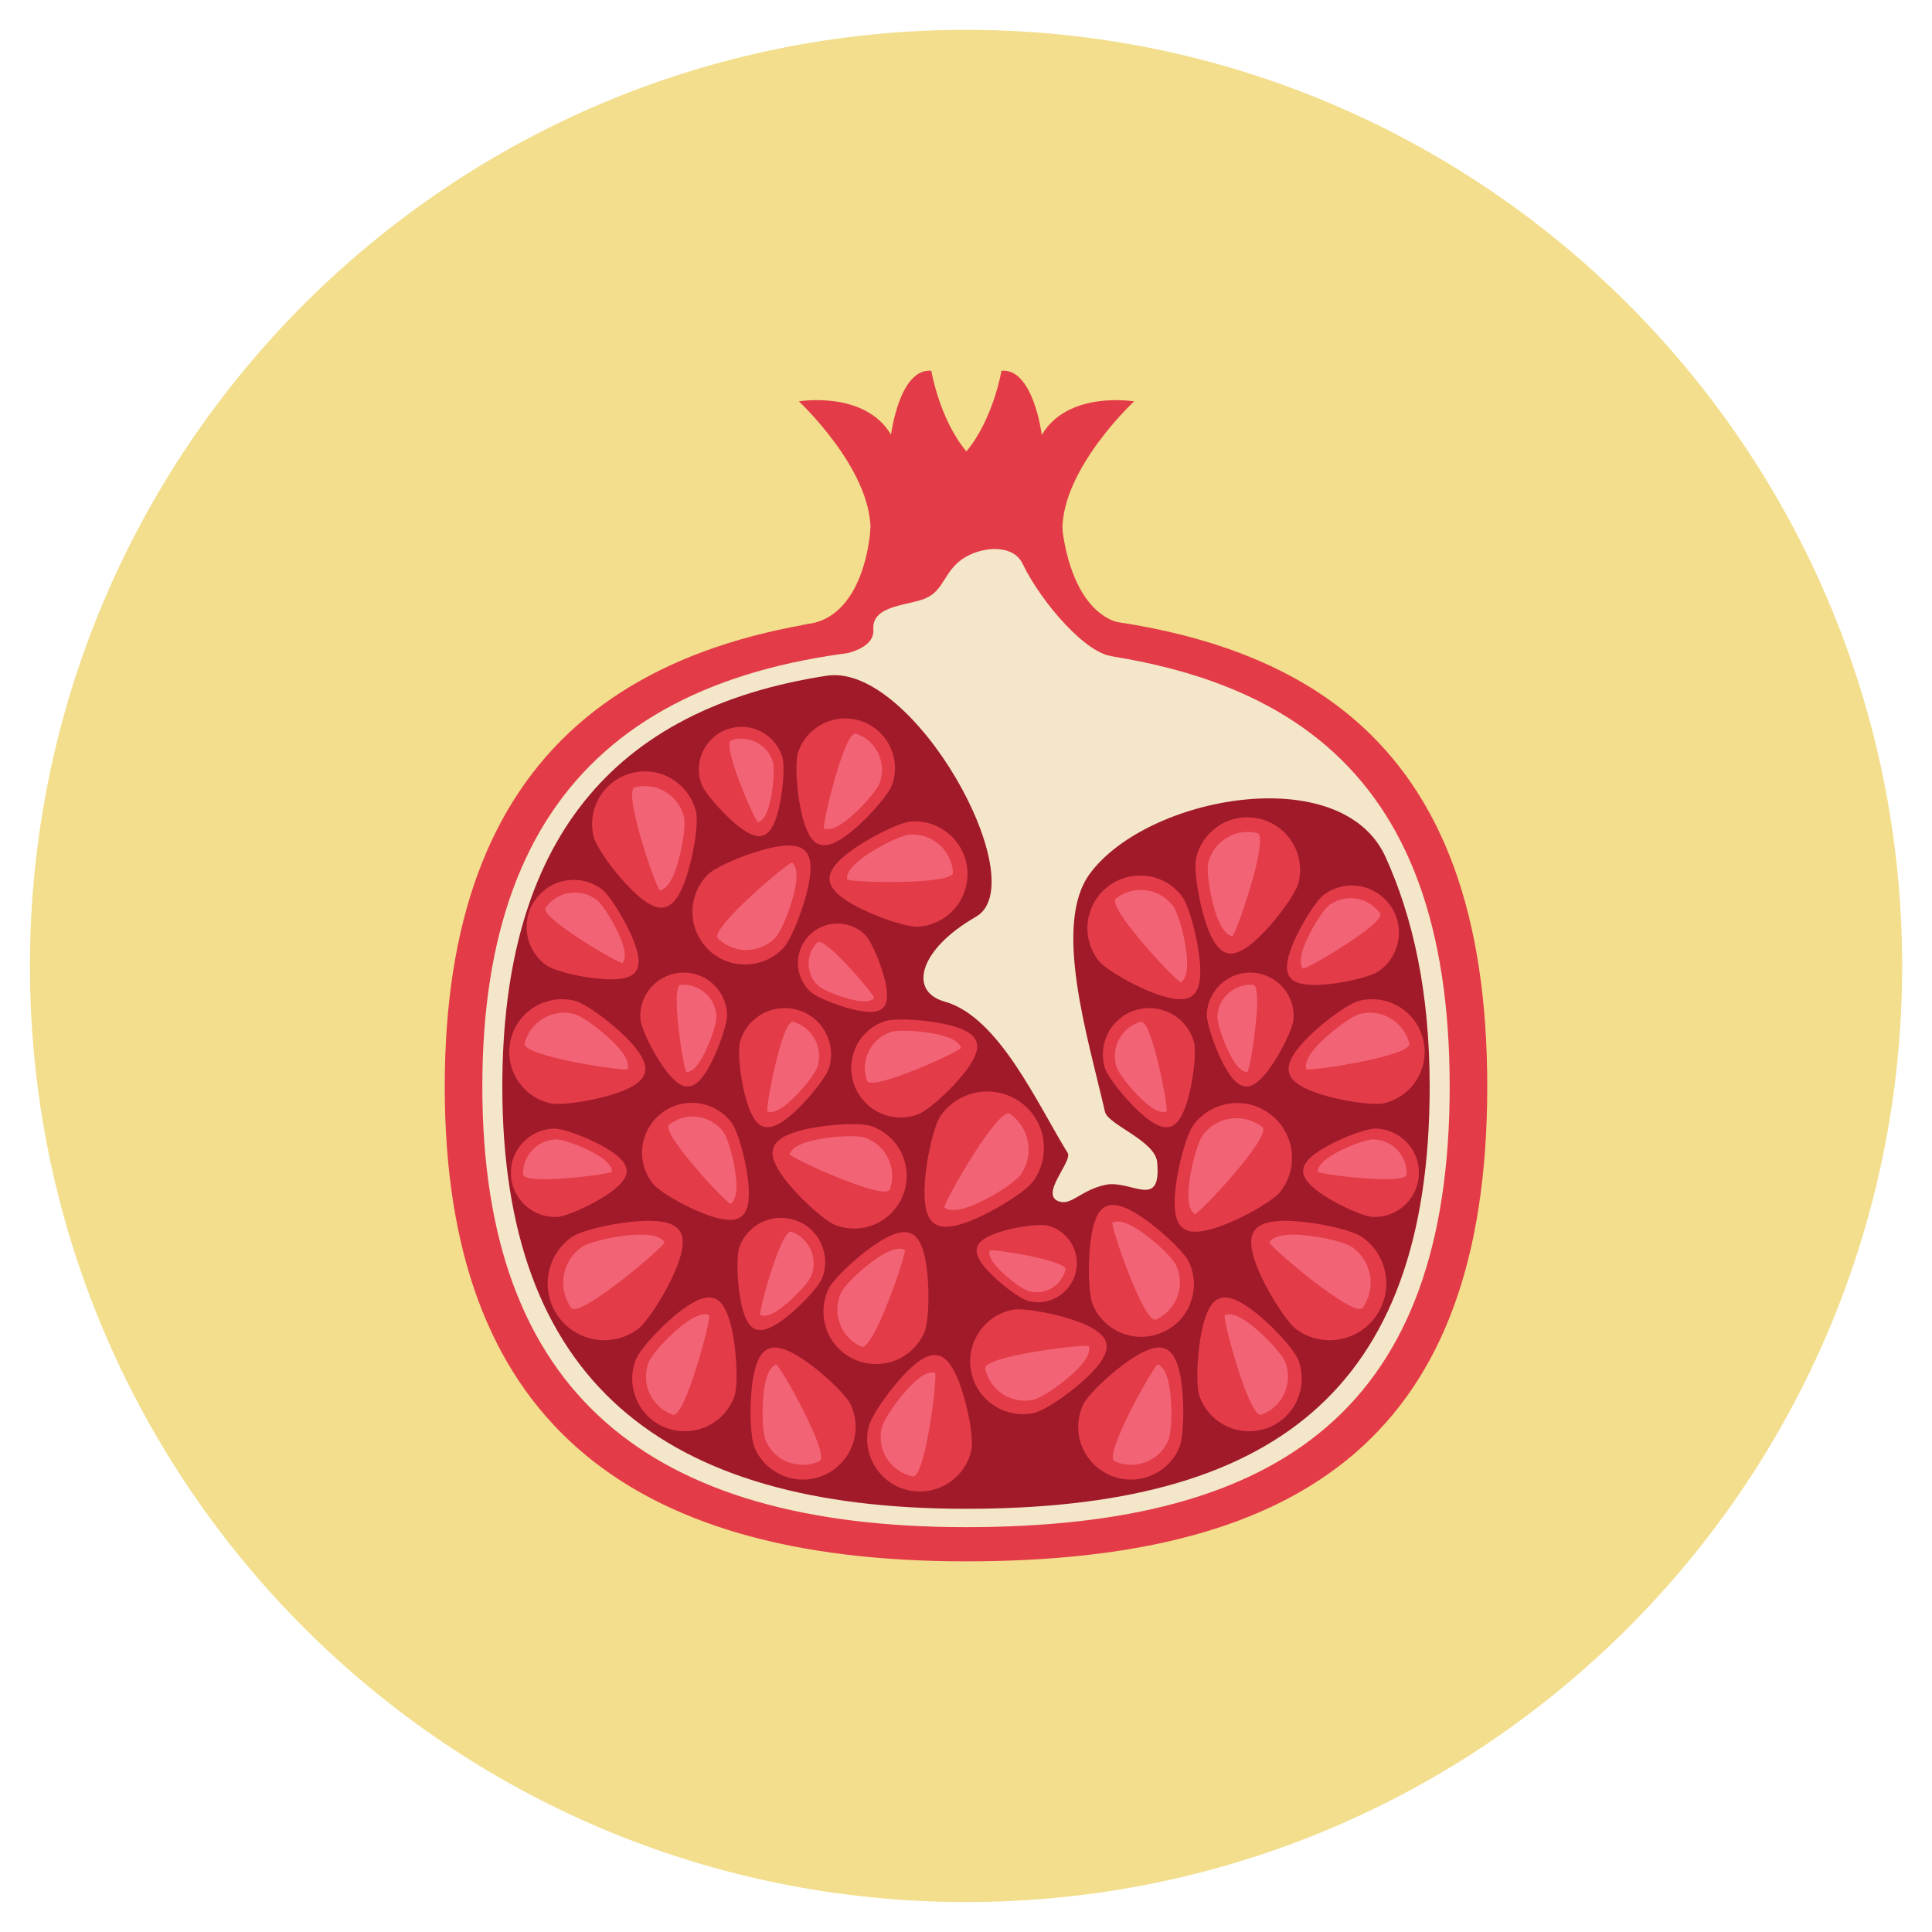 <?xml version="1.0" encoding="utf-8"?>
<!-- Generated by IcoMoon.io -->
<!DOCTYPE svg PUBLIC "-//W3C//DTD SVG 1.1//EN" "http://www.w3.org/Graphics/SVG/1.1/DTD/svg11.dtd">
<svg version="1.1" xmlns="http://www.w3.org/2000/svg" xmlns:xlink="http://www.w3.org/1999/xlink" width="20" height="20" viewBox="0 0 20 20">
<path fill="rgb(242, 222, 140)" d="M19.691 10c0-5.352-4.339-9.691-9.69-9.691s-9.691 4.338-9.691 9.691c0 5.352 4.339 9.69 9.691 9.69s9.69-4.339 9.69-9.69z"></path>
<path fill="rgb(227, 59, 72)" d="M15.396 11.248c0-3.572-1.861-4.915-5.396-4.915s-5.396 1.492-5.396 4.915c0 3.423 1.861 4.915 5.396 4.915s5.396-1.342 5.396-4.915z"></path>
<path fill="rgb(244, 231, 201)" d="M15.007 11.248c0-3.315-1.727-4.561-5.007-4.561s-5.007 1.384-5.007 4.561c0 3.177 1.727 4.561 5.007 4.561s5.007-1.246 5.007-4.561z"></path>
<path fill="rgb(160, 26, 42)" d="M14.8 11.247c0-0.97-0.171-1.747-0.458-2.378-0.457-1.002-2.471-0.628-3.061 0.177-0.385 0.525-0.021 1.686 0.158 2.464 0.031 0.133 0.52 0.299 0.54 0.521 0.046 0.501-0.271 0.179-0.534 0.234-0.247 0.052-0.346 0.206-0.469 0.176-0.234-0.059 0.132-0.417 0.076-0.507-0.313-0.505-0.711-1.408-1.272-1.565-0.384-0.108-0.26-0.545 0.322-0.878 0.615-0.351-0.644-2.634-1.543-2.496-2.215 0.339-3.359 1.712-3.359 4.252 0 3.045 1.655 4.372 4.8 4.372s4.8-1.194 4.8-4.372z"></path>
<path fill="rgb(227, 59, 72)" d="M11.738 6.467h-3.469c0.699 0 0.742-1 0.742-1h1.986c0 0 0.081 1 0.742 1z"></path>
<path fill="rgb(244, 231, 201)" d="M11.54 6.795l-3.002 0.005c0 0 0.523-0.023 0.503-0.286-0.019-0.255 0.381-0.245 0.549-0.324 0.183-0.086 0.183-0.268 0.367-0.399s0.525-0.171 0.629 0.045c0.191 0.398 0.673 0.959 0.954 0.959z"></path>
<path fill="rgb(227, 59, 72)" d="M10.784 4.5c0 0-0.086-0.691-0.417-0.662 0 0-0.083 0.5-0.363 0.835-0.28-0.335-0.363-0.835-0.363-0.835-0.331-0.029-0.417 0.662-0.417 0.662-0.273-0.46-0.954-0.345-0.954-0.345s0.742 0.691 0.742 1.327c0 0.429 0.841 0.111 0.993 0.051 0.151 0.061 0.993 0.378 0.993-0.051 0-0.637 0.742-1.327 0.742-1.327s-0.681-0.115-0.954 0.345z"></path>
<path fill="rgb(227, 59, 72)" d="M14.342 13.185c-0.027-0.154-0.113-0.289-0.241-0.379-0.114-0.080-0.529-0.168-0.794-0.168-0.17 0-0.273 0.032-0.321 0.102-0.025 0.036-0.102 0.146 0.115 0.565 0.095 0.182 0.237 0.399 0.326 0.462 0.099 0.070 0.216 0.107 0.337 0.107 0.191 0 0.371-0.093 0.48-0.25 0.090-0.128 0.125-0.284 0.098-0.438z"></path>
<path fill="rgb(242, 100, 117)" d="M14.182 13.201c-0.021-0.119-0.087-0.222-0.185-0.291-0.088-0.061-0.407-0.129-0.61-0.129-0.131 0-0.209 0.025-0.247 0.078-0.019 0.028 0.883 0.799 0.967 0.679 0.069-0.099 0.096-0.218 0.075-0.337z"></path>
<path fill="rgb(227, 59, 72)" d="M14.564 11.827c-0.084-0.089-0.197-0.14-0.319-0.144-0.109-0.003-0.417 0.117-0.589 0.231-0.111 0.073-0.164 0.138-0.166 0.204-0.001 0.034-0.004 0.139 0.317 0.319 0.14 0.078 0.326 0.159 0.41 0.161 0.095 0.003 0.186-0.023 0.265-0.075 0.125-0.082 0.202-0.22 0.206-0.369 0.004-0.122-0.040-0.238-0.124-0.328z"></path>
<path fill="rgb(242, 100, 117)" d="M14.467 11.906c-0.064-0.068-0.152-0.108-0.246-0.111-0.083-0.002-0.321 0.090-0.453 0.177-0.085 0.056-0.126 0.106-0.128 0.157-0.001 0.026 0.918 0.143 0.921 0.028 0.003-0.094-0.031-0.183-0.095-0.252z"></path>
<path fill="rgb(227, 59, 72)" d="M14.484 10.422c-0.125-0.075-0.271-0.097-0.413-0.062-0.126 0.031-0.441 0.269-0.602 0.454-0.104 0.12-0.144 0.211-0.125 0.288 0.010 0.040 0.040 0.161 0.467 0.264 0.186 0.045 0.425 0.078 0.523 0.053 0.109-0.027 0.206-0.086 0.28-0.171 0.117-0.134 0.161-0.317 0.118-0.49-0.035-0.141-0.123-0.261-0.248-0.336z"></path>
<path fill="rgb(242, 100, 117)" d="M14.398 10.544c-0.096-0.058-0.209-0.075-0.317-0.048-0.097 0.024-0.339 0.207-0.463 0.349-0.080 0.092-0.11 0.162-0.096 0.221 0.008 0.031 1.1-0.132 1.067-0.264-0.027-0.109-0.095-0.2-0.191-0.258z"></path>
<path fill="rgb(227, 59, 72)" d="M13.425 14.5c0.061-0.132 0.067-0.28 0.017-0.417-0.045-0.122-0.315-0.409-0.517-0.549-0.13-0.090-0.225-0.12-0.299-0.093-0.038 0.014-0.156 0.057-0.211 0.492-0.024 0.19-0.031 0.431 0.004 0.526 0.039 0.106 0.108 0.196 0.201 0.26 0.146 0.101 0.333 0.125 0.499 0.064 0.137-0.050 0.246-0.151 0.307-0.283z"></path>
<path fill="rgb(242, 100, 117)" d="M13.294 14.427c0.047-0.102 0.052-0.216 0.013-0.321-0.034-0.093-0.242-0.314-0.398-0.422-0.1-0.070-0.173-0.092-0.23-0.071-0.030 0.011 0.251 1.079 0.379 1.032 0.105-0.039 0.189-0.116 0.236-0.217z"></path>
<path fill="rgb(227, 59, 72)" d="M11.902 15.28c0.136-0.052 0.244-0.154 0.303-0.287 0.053-0.118 0.060-0.513 0.013-0.754-0.030-0.156-0.078-0.243-0.15-0.275-0.037-0.017-0.151-0.068-0.495 0.205-0.15 0.119-0.323 0.287-0.364 0.379-0.046 0.103-0.059 0.216-0.038 0.326 0.034 0.175 0.151 0.322 0.313 0.395 0.133 0.059 0.281 0.064 0.417 0.012z"></path>
<path fill="rgb(242, 100, 117)" d="M11.859 15.137c0.105-0.040 0.187-0.118 0.233-0.221 0.041-0.091 0.046-0.394 0.010-0.58-0.023-0.12-0.060-0.187-0.115-0.212-0.029-0.013-0.573 0.947-0.449 1.003 0.102 0.046 0.216 0.049 0.321 0.009z"></path>
<path fill="rgb(227, 59, 72)" d="M10.292 14.552c0.123 0.079 0.268 0.106 0.411 0.075 0.127-0.027 0.449-0.256 0.616-0.436 0.108-0.116 0.15-0.207 0.133-0.284-0.009-0.040-0.035-0.162-0.458-0.278-0.184-0.050-0.423-0.090-0.521-0.069-0.11 0.024-0.209 0.080-0.285 0.163-0.121 0.131-0.17 0.312-0.133 0.486 0.031 0.142 0.115 0.264 0.238 0.343z"></path>
<path fill="rgb(242, 100, 117)" d="M10.382 14.433c0.094 0.061 0.206 0.081 0.316 0.057 0.097-0.021 0.345-0.197 0.473-0.335 0.083-0.089 0.115-0.159 0.102-0.218-0.007-0.031-1.103 0.099-1.074 0.232 0.024 0.109 0.089 0.203 0.183 0.264z"></path>
<path fill="rgb(227, 59, 72)" d="M12.323 13.488c0.052-0.136 0.048-0.284-0.012-0.417-0.053-0.118-0.343-0.386-0.554-0.512-0.136-0.081-0.233-0.104-0.305-0.072-0.037 0.017-0.151 0.068-0.176 0.506-0.011 0.191-0.001 0.432 0.041 0.524 0.046 0.103 0.122 0.188 0.218 0.245 0.153 0.091 0.341 0.102 0.503 0.029 0.133-0.060 0.235-0.167 0.287-0.304z"></path>
<path fill="rgb(242, 100, 117)" d="M12.187 13.425c0.040-0.105 0.036-0.219-0.009-0.321-0.041-0.091-0.264-0.297-0.426-0.393-0.105-0.062-0.179-0.080-0.235-0.055-0.029 0.013 0.325 1.058 0.45 1.003 0.102-0.046 0.18-0.129 0.22-0.233z"></path>
<path fill="rgb(227, 59, 72)" d="M12.646 10.18c-0.090 0.079-0.145 0.189-0.153 0.309-0.007 0.107 0.101 0.414 0.206 0.588 0.068 0.112 0.13 0.166 0.195 0.17 0.034 0.002 0.136 0.009 0.324-0.301 0.082-0.135 0.167-0.315 0.173-0.398 0.006-0.093-0.016-0.184-0.064-0.263-0.076-0.125-0.209-0.206-0.355-0.216-0.12-0.008-0.236 0.031-0.326 0.111z"></path>
<path fill="rgb(242, 100, 117)" d="M12.72 10.278c-0.070 0.061-0.111 0.145-0.117 0.238-0.005 0.082 0.078 0.318 0.159 0.452 0.052 0.086 0.1 0.128 0.15 0.131 0.026 0.002 0.172-0.898 0.060-0.905-0.092-0.006-0.181 0.024-0.251 0.085z"></path>
<path fill="rgb(227, 59, 72)" d="M12.629 8.541c-0.124 0.076-0.212 0.196-0.246 0.337-0.031 0.126 0.035 0.515 0.124 0.744 0.058 0.148 0.121 0.225 0.197 0.244 0.040 0.010 0.161 0.039 0.45-0.292 0.126-0.144 0.265-0.341 0.289-0.439 0.027-0.11 0.019-0.223-0.022-0.328-0.065-0.166-0.207-0.289-0.379-0.331-0.142-0.034-0.288-0.012-0.413 0.064z"></path>
<path fill="rgb(242, 100, 117)" d="M12.697 8.674c-0.096 0.058-0.163 0.15-0.189 0.259-0.023 0.097 0.027 0.396 0.096 0.572 0.045 0.113 0.093 0.173 0.152 0.187 0.031 0.007 0.392-1.036 0.259-1.068-0.109-0.026-0.222-0.009-0.317 0.049z"></path>
<path fill="rgb(227, 59, 72)" d="M11.87 9.067c0.145 0.018 0.273 0.092 0.363 0.207 0.079 0.102 0.179 0.484 0.191 0.73 0.008 0.158-0.018 0.255-0.080 0.303-0.032 0.025-0.131 0.102-0.53-0.082-0.174-0.080-0.382-0.203-0.443-0.282-0.069-0.089-0.108-0.196-0.114-0.308-0.008-0.178 0.070-0.349 0.211-0.457 0.115-0.089 0.258-0.128 0.403-0.11z"></path>
<path fill="rgb(242, 100, 117)" d="M11.862 9.216c0.111 0.014 0.21 0.071 0.279 0.159 0.061 0.079 0.138 0.372 0.147 0.561 0.006 0.122-0.014 0.196-0.062 0.233-0.025 0.019-0.781-0.785-0.673-0.868 0.089-0.069 0.199-0.099 0.31-0.085z"></path>
<path fill="rgb(227, 59, 72)" d="M12.737 11.423c-0.15 0.019-0.284 0.095-0.377 0.215-0.083 0.106-0.187 0.504-0.199 0.759-0.008 0.165 0.019 0.265 0.083 0.315 0.034 0.026 0.136 0.106 0.551-0.085 0.181-0.083 0.397-0.211 0.461-0.293 0.072-0.093 0.113-0.203 0.118-0.32 0.009-0.185-0.073-0.362-0.219-0.476-0.12-0.093-0.268-0.134-0.419-0.115z"></path>
<path fill="rgb(242, 100, 117)" d="M12.746 11.579c-0.116 0.014-0.218 0.073-0.29 0.165-0.063 0.082-0.143 0.387-0.153 0.583-0.006 0.127 0.014 0.203 0.064 0.242 0.026 0.020 0.812-0.815 0.7-0.902-0.092-0.071-0.206-0.103-0.322-0.088z"></path>
<path fill="rgb(227, 59, 72)" d="M11.477 10.682c-0.062 0.112-0.077 0.242-0.042 0.365 0.031 0.11 0.251 0.379 0.42 0.516 0.109 0.088 0.19 0.12 0.257 0.101 0.035-0.010 0.14-0.040 0.217-0.419 0.033-0.165 0.054-0.377 0.030-0.462-0.027-0.096-0.083-0.179-0.16-0.241-0.122-0.098-0.284-0.131-0.435-0.088-0.123 0.035-0.226 0.117-0.288 0.229z"></path>
<path fill="rgb(242, 100, 117)" d="M11.587 10.754c-0.048 0.086-0.059 0.186-0.032 0.281 0.024 0.084 0.193 0.292 0.322 0.396 0.084 0.067 0.146 0.092 0.198 0.077 0.027-0.008-0.151-0.964-0.267-0.93-0.095 0.027-0.173 0.090-0.221 0.176z"></path>
<path fill="rgb(227, 59, 72)" d="M14.073 9.173c-0.128-0.021-0.257 0.009-0.363 0.085-0.094 0.067-0.277 0.369-0.35 0.576-0.047 0.134-0.050 0.223-0.008 0.28 0.021 0.030 0.086 0.12 0.474 0.065 0.169-0.024 0.379-0.076 0.452-0.129 0.082-0.059 0.143-0.14 0.176-0.235 0.053-0.15 0.029-0.317-0.064-0.445-0.076-0.106-0.188-0.176-0.317-0.197z"></path>
<path fill="rgb(242, 100, 117)" d="M14.042 9.303c-0.099-0.016-0.198 0.007-0.279 0.065-0.072 0.052-0.213 0.284-0.269 0.443-0.036 0.103-0.038 0.171-0.007 0.215 0.016 0.023 0.869-0.473 0.798-0.572-0.058-0.081-0.145-0.135-0.244-0.151z"></path>
<path fill="rgb(227, 59, 72)" d="M5.678 13.185c0.027-0.154 0.113-0.289 0.241-0.379 0.114-0.080 0.529-0.168 0.794-0.168 0.17 0 0.273 0.032 0.321 0.102 0.025 0.036 0.102 0.146-0.115 0.565-0.095 0.182-0.237 0.399-0.326 0.462-0.099 0.070-0.216 0.107-0.337 0.107-0.191 0-0.371-0.093-0.48-0.25-0.090-0.128-0.125-0.284-0.098-0.438z"></path>
<path fill="rgb(242, 100, 117)" d="M5.837 13.201c0.021-0.119 0.087-0.222 0.185-0.291 0.088-0.061 0.407-0.129 0.61-0.129 0.131 0 0.209 0.025 0.247 0.078 0.019 0.028-0.883 0.799-0.967 0.679-0.069-0.099-0.096-0.218-0.075-0.337z"></path>
<path fill="rgb(227, 59, 72)" d="M5.413 11.827c0.084-0.089 0.197-0.14 0.319-0.144 0.109-0.003 0.417 0.117 0.589 0.231 0.111 0.073 0.164 0.138 0.166 0.204 0.001 0.034 0.004 0.139-0.317 0.319-0.14 0.078-0.326 0.159-0.41 0.161-0.095 0.003-0.186-0.023-0.265-0.075-0.125-0.082-0.202-0.22-0.206-0.369-0.004-0.122 0.040-0.238 0.124-0.328z"></path>
<path fill="rgb(242, 100, 117)" d="M5.51 11.906c0.064-0.068 0.152-0.108 0.245-0.111 0.083-0.002 0.321 0.090 0.453 0.177 0.085 0.056 0.126 0.106 0.128 0.157 0.001 0.026-0.918 0.143-0.921 0.028-0.003-0.094 0.031-0.183 0.095-0.252z"></path>
<path fill="rgb(227, 59, 72)" d="M5.536 10.422c0.125-0.075 0.271-0.097 0.413-0.062 0.126 0.031 0.441 0.269 0.602 0.454 0.104 0.12 0.144 0.211 0.125 0.288-0.010 0.040-0.040 0.161-0.467 0.264-0.186 0.045-0.425 0.078-0.523 0.053-0.109-0.027-0.206-0.086-0.28-0.171-0.117-0.134-0.161-0.317-0.118-0.49 0.035-0.141 0.123-0.261 0.248-0.336z"></path>
<path fill="rgb(242, 100, 117)" d="M5.622 10.544c0.096-0.058 0.209-0.075 0.317-0.048 0.097 0.024 0.339 0.207 0.463 0.349 0.080 0.092 0.11 0.162 0.096 0.221-0.008 0.031-1.099-0.132-1.067-0.264 0.027-0.109 0.095-0.2 0.191-0.258z"></path>
<path fill="rgb(227, 59, 72)" d="M6.595 14.5c-0.061-0.132-0.067-0.28-0.017-0.417 0.045-0.122 0.315-0.409 0.517-0.549 0.13-0.090 0.225-0.12 0.299-0.093 0.038 0.014 0.156 0.057 0.211 0.492 0.024 0.19 0.031 0.431-0.004 0.526-0.039 0.106-0.108 0.196-0.201 0.26-0.146 0.101-0.333 0.125-0.499 0.064-0.137-0.050-0.246-0.151-0.307-0.283z"></path>
<path fill="rgb(242, 100, 117)" d="M6.726 14.427c-0.047-0.102-0.052-0.216-0.013-0.321 0.034-0.093 0.242-0.314 0.398-0.422 0.1-0.070 0.173-0.092 0.23-0.071 0.030 0.011-0.25 1.079-0.379 1.032-0.105-0.039-0.189-0.116-0.236-0.217z"></path>
<path fill="rgb(227, 59, 72)" d="M8.117 15.28c-0.136-0.052-0.244-0.154-0.303-0.287-0.053-0.118-0.060-0.513-0.013-0.754 0.030-0.156 0.078-0.243 0.15-0.275 0.037-0.017 0.151-0.068 0.495 0.205 0.15 0.119 0.323 0.287 0.364 0.379 0.046 0.103 0.059 0.216 0.038 0.326-0.034 0.175-0.151 0.322-0.313 0.395-0.133 0.059-0.281 0.064-0.417 0.012z"></path>
<path fill="rgb(242, 100, 117)" d="M8.161 15.137c-0.105-0.040-0.187-0.118-0.233-0.221-0.041-0.091-0.046-0.394-0.010-0.58 0.023-0.12 0.060-0.187 0.115-0.212 0.029-0.013 0.573 0.947 0.449 1.003-0.102 0.046-0.216 0.049-0.321 0.009z"></path>
<path fill="rgb(227, 59, 72)" d="M9.064 15.191c-0.079-0.123-0.106-0.268-0.075-0.411 0.027-0.127 0.256-0.449 0.436-0.616 0.116-0.108 0.207-0.15 0.284-0.133 0.040 0.009 0.162 0.035 0.278 0.458 0.050 0.184 0.090 0.423 0.069 0.521-0.024 0.11-0.080 0.209-0.163 0.285-0.131 0.121-0.312 0.17-0.486 0.133-0.142-0.031-0.264-0.115-0.343-0.238z"></path>
<path fill="rgb(242, 100, 117)" d="M9.183 15.101c-0.061-0.094-0.081-0.206-0.057-0.316 0.021-0.097 0.197-0.345 0.335-0.473 0.090-0.083 0.159-0.115 0.218-0.102 0.031 0.007-0.099 1.103-0.232 1.074-0.109-0.024-0.203-0.089-0.264-0.183z"></path>
<path fill="rgb(227, 59, 72)" d="M8.56 13.769c-0.052-0.136-0.047-0.284 0.012-0.417 0.053-0.118 0.343-0.386 0.554-0.512 0.136-0.081 0.233-0.104 0.305-0.071 0.037 0.017 0.151 0.068 0.176 0.506 0.011 0.191 0.001 0.432-0.041 0.524-0.046 0.103-0.122 0.188-0.218 0.245-0.153 0.091-0.341 0.102-0.503 0.029-0.133-0.060-0.235-0.168-0.287-0.304z"></path>
<path fill="rgb(242, 100, 117)" d="M8.696 13.706c-0.040-0.105-0.036-0.219 0.009-0.321 0.041-0.091 0.264-0.297 0.426-0.393 0.105-0.062 0.179-0.080 0.235-0.055 0.029 0.013-0.325 1.059-0.45 1.003-0.102-0.046-0.18-0.129-0.22-0.233z"></path>
<path fill="rgb(227, 59, 72)" d="M10.951 13.424c-0.092 0.055-0.201 0.071-0.305 0.044-0.093-0.024-0.324-0.2-0.442-0.338-0.076-0.089-0.105-0.156-0.091-0.213 0.007-0.029 0.030-0.118 0.345-0.193 0.137-0.032 0.314-0.055 0.386-0.037 0.081 0.020 0.152 0.065 0.206 0.127 0.086 0.099 0.117 0.235 0.085 0.362-0.026 0.104-0.092 0.192-0.184 0.247z"></path>
<path fill="rgb(242, 100, 117)" d="M10.888 13.334c-0.071 0.042-0.154 0.054-0.234 0.034-0.071-0.018-0.249-0.154-0.34-0.26-0.059-0.068-0.081-0.12-0.070-0.163 0.006-0.023 0.81 0.102 0.786 0.199-0.020 0.080-0.071 0.147-0.142 0.19z"></path>
<path fill="rgb(227, 59, 72)" d="M7.374 10.18c0.090 0.079 0.145 0.189 0.153 0.309 0.007 0.107-0.101 0.414-0.206 0.588-0.068 0.112-0.13 0.166-0.195 0.17-0.034 0.002-0.136 0.009-0.324-0.301-0.082-0.135-0.167-0.315-0.173-0.398-0.006-0.093 0.016-0.184 0.064-0.263 0.076-0.125 0.209-0.206 0.355-0.216 0.12-0.008 0.236 0.031 0.326 0.111z"></path>
<path fill="rgb(242, 100, 117)" d="M7.299 10.278c0.070 0.061 0.111 0.145 0.117 0.238 0.005 0.082-0.078 0.318-0.159 0.452-0.052 0.086-0.1 0.128-0.15 0.131-0.026 0.002-0.172-0.898-0.060-0.905 0.092-0.006 0.181 0.024 0.251 0.085z"></path>
<path fill="rgb(227, 59, 72)" d="M6.959 8.066c0.124 0.076 0.212 0.196 0.246 0.337 0.031 0.126-0.035 0.515-0.124 0.744-0.058 0.148-0.121 0.225-0.197 0.244-0.040 0.010-0.161 0.039-0.45-0.292-0.126-0.144-0.265-0.341-0.289-0.439-0.027-0.11-0.019-0.223 0.022-0.328 0.065-0.166 0.207-0.289 0.379-0.331 0.142-0.034 0.288-0.012 0.413 0.064z"></path>
<path fill="rgb(242, 100, 117)" d="M6.891 8.199c0.096 0.058 0.163 0.15 0.189 0.259 0.023 0.097-0.027 0.396-0.096 0.572-0.045 0.113-0.093 0.173-0.152 0.187-0.031 0.007-0.392-1.036-0.259-1.068 0.109-0.026 0.221-0.009 0.317 0.049z"></path>
<path fill="rgb(227, 59, 72)" d="M9.211 7.723c0.061 0.123 0.071 0.263 0.027 0.393-0.039 0.116-0.287 0.394-0.474 0.531-0.121 0.089-0.209 0.119-0.28 0.095-0.037-0.012-0.148-0.050-0.212-0.459-0.028-0.178-0.040-0.406-0.010-0.496 0.034-0.101 0.097-0.187 0.183-0.25 0.135-0.099 0.311-0.127 0.469-0.073 0.13 0.044 0.236 0.136 0.297 0.259z"></path>
<path fill="rgb(242, 100, 117)" d="M9.089 7.794c0.047 0.095 0.054 0.202 0.021 0.302-0.030 0.089-0.221 0.303-0.364 0.408-0.093 0.068-0.161 0.091-0.215 0.073-0.028-0.009 0.209-1.023 0.331-0.982 0.1 0.034 0.181 0.104 0.228 0.199z"></path>
<path fill="rgb(227, 59, 72)" d="M7.876 7.572c0.106 0.054 0.184 0.145 0.221 0.257 0.033 0.1 0.005 0.419-0.053 0.61-0.037 0.123-0.083 0.19-0.144 0.21-0.032 0.010-0.128 0.042-0.382-0.208-0.111-0.109-0.236-0.259-0.262-0.337-0.028-0.087-0.029-0.179-0.003-0.266 0.042-0.138 0.149-0.247 0.286-0.292 0.112-0.037 0.233-0.028 0.338 0.026z"></path>
<path fill="rgb(242, 100, 117)" d="M7.829 7.684c0.081 0.041 0.141 0.111 0.17 0.198 0.025 0.077 0.004 0.322-0.041 0.469-0.029 0.095-0.064 0.146-0.111 0.161-0.024 0.008-0.383-0.813-0.277-0.848 0.086-0.028 0.179-0.021 0.26 0.020z"></path>
<path fill="rgb(227, 59, 72)" d="M9.829 8.638c-0.11-0.096-0.25-0.144-0.395-0.134-0.129 0.008-0.481 0.187-0.673 0.341-0.124 0.099-0.179 0.182-0.173 0.261 0.003 0.041 0.011 0.165 0.413 0.342 0.175 0.077 0.405 0.151 0.505 0.145 0.113-0.007 0.218-0.049 0.306-0.119 0.139-0.111 0.214-0.284 0.203-0.461-0.010-0.145-0.075-0.278-0.185-0.374z"></path>
<path fill="rgb(242, 100, 117)" d="M9.722 8.743c-0.084-0.074-0.192-0.11-0.304-0.103-0.099 0.007-0.37 0.144-0.517 0.262-0.095 0.076-0.137 0.14-0.133 0.201 0.002 0.031 1.106 0.064 1.097-0.072-0.007-0.112-0.058-0.214-0.142-0.288z"></path>
<path fill="rgb(227, 59, 72)" d="M9.333 11.937c-0.063-0.131-0.174-0.23-0.311-0.279-0.122-0.043-0.516-0.017-0.753 0.050-0.153 0.043-0.236 0.098-0.262 0.172-0.014 0.039-0.055 0.156 0.245 0.476 0.131 0.139 0.313 0.298 0.408 0.331 0.106 0.037 0.22 0.041 0.328 0.011 0.171-0.048 0.309-0.177 0.367-0.344 0.048-0.137 0.040-0.286-0.023-0.417z"></path>
<path fill="rgb(242, 100, 117)" d="M9.194 11.992c-0.048-0.101-0.133-0.177-0.239-0.214-0.094-0.033-0.397-0.013-0.579 0.038-0.117 0.033-0.181 0.075-0.201 0.132-0.010 0.030 0.992 0.493 1.037 0.364 0.037-0.106 0.031-0.22-0.018-0.32z"></path>
<path fill="rgb(227, 59, 72)" d="M7.72 9.984c0.146-0.002 0.282-0.060 0.384-0.164 0.091-0.093 0.234-0.461 0.274-0.703 0.026-0.156 0.012-0.255-0.045-0.31-0.029-0.029-0.118-0.116-0.536 0.021-0.182 0.059-0.403 0.157-0.473 0.229-0.079 0.081-0.13 0.182-0.149 0.293-0.029 0.175 0.030 0.354 0.156 0.479 0.104 0.102 0.242 0.157 0.387 0.156z"></path>
<path fill="rgb(242, 100, 117)" d="M7.73 9.834c0.112-0.001 0.217-0.046 0.295-0.126 0.070-0.071 0.18-0.354 0.211-0.54 0.020-0.12 0.009-0.196-0.034-0.238-0.023-0.022-0.867 0.689-0.769 0.785 0.080 0.078 0.186 0.121 0.298 0.12z"></path>
<path fill="rgb(227, 59, 72)" d="M8.26 9.973c0.001 0.109 0.045 0.211 0.123 0.288 0.069 0.068 0.345 0.175 0.527 0.205 0.117 0.019 0.191 0.009 0.232-0.034 0.021-0.022 0.087-0.089-0.015-0.401-0.044-0.136-0.118-0.301-0.172-0.354-0.060-0.059-0.136-0.098-0.219-0.111-0.131-0.022-0.265 0.022-0.359 0.117-0.076 0.078-0.118 0.181-0.117 0.29z"></path>
<path fill="rgb(242, 100, 117)" d="M8.371 9.979c0.001 0.084 0.034 0.162 0.094 0.221 0.053 0.052 0.265 0.135 0.405 0.158 0.090 0.015 0.147 0.007 0.179-0.026 0.016-0.017-0.516-0.649-0.588-0.576-0.059 0.060-0.091 0.139-0.090 0.223z"></path>
<path fill="rgb(227, 59, 72)" d="M7.227 11.421c0.137 0.017 0.258 0.087 0.343 0.196 0.075 0.097 0.17 0.458 0.181 0.69 0.007 0.15-0.017 0.241-0.076 0.286-0.031 0.024-0.124 0.096-0.501-0.077-0.164-0.076-0.361-0.191-0.419-0.267-0.065-0.084-0.103-0.185-0.108-0.291-0.008-0.168 0.066-0.33 0.199-0.433 0.109-0.085 0.244-0.122 0.381-0.104z"></path>
<path fill="rgb(242, 100, 117)" d="M7.22 11.562c0.105 0.013 0.199 0.067 0.264 0.15 0.058 0.074 0.13 0.352 0.139 0.53 0.006 0.115-0.013 0.185-0.058 0.22-0.024 0.018-0.739-0.742-0.637-0.821 0.084-0.065 0.188-0.093 0.293-0.080z"></path>
<path fill="rgb(227, 59, 72)" d="M8.543 10.682c0.062 0.112 0.077 0.242 0.042 0.365-0.031 0.11-0.251 0.379-0.42 0.516-0.109 0.088-0.19 0.12-0.257 0.101-0.035-0.010-0.14-0.040-0.217-0.419-0.033-0.165-0.054-0.377-0.030-0.462 0.027-0.096 0.083-0.179 0.16-0.241 0.122-0.098 0.284-0.131 0.435-0.088 0.123 0.035 0.226 0.117 0.288 0.229z"></path>
<path fill="rgb(242, 100, 117)" d="M8.433 10.754c0.048 0.086 0.059 0.186 0.032 0.281-0.024 0.084-0.193 0.292-0.322 0.396-0.084 0.067-0.146 0.092-0.198 0.077-0.027-0.008 0.151-0.964 0.267-0.93 0.095 0.027 0.173 0.090 0.221 0.176z"></path>
<path fill="rgb(227, 59, 72)" d="M5.86 9.115c0.128-0.021 0.257 0.009 0.363 0.085 0.094 0.067 0.277 0.369 0.35 0.576 0.047 0.134 0.050 0.223 0.008 0.28-0.021 0.030-0.086 0.12-0.474 0.065-0.169-0.024-0.379-0.076-0.452-0.129-0.082-0.059-0.143-0.14-0.176-0.235-0.053-0.15-0.029-0.317 0.064-0.445 0.076-0.106 0.188-0.176 0.317-0.197z"></path>
<path fill="rgb(242, 100, 117)" d="M5.891 9.245c0.099-0.016 0.198 0.007 0.279 0.065 0.072 0.052 0.213 0.284 0.269 0.443 0.036 0.103 0.038 0.171 0.007 0.215-0.016 0.023-0.869-0.473-0.798-0.572 0.058-0.081 0.145-0.135 0.244-0.151z"></path>
<path fill="rgb(227, 59, 72)" d="M8.501 12.876c0.051 0.111 0.055 0.236 0.012 0.35-0.038 0.102-0.267 0.341-0.438 0.458-0.11 0.075-0.19 0.099-0.252 0.076-0.032-0.012-0.13-0.049-0.174-0.415-0.019-0.159-0.023-0.362 0.007-0.441 0.033-0.089 0.092-0.164 0.17-0.217 0.123-0.084 0.28-0.103 0.42-0.051 0.115 0.043 0.205 0.128 0.256 0.239z"></path>
<path fill="rgb(242, 100, 117)" d="M8.391 12.935c0.039 0.086 0.042 0.181 0.009 0.269-0.029 0.078-0.206 0.262-0.336 0.352-0.084 0.058-0.146 0.076-0.194 0.058-0.025-0.009 0.217-0.904 0.324-0.863 0.088 0.033 0.158 0.098 0.197 0.184z"></path>
<path fill="rgb(227, 59, 72)" d="M8.862 10.834c0.059-0.123 0.163-0.216 0.292-0.261 0.115-0.040 0.485-0.015 0.707 0.048 0.143 0.040 0.221 0.092 0.246 0.162 0.013 0.036 0.051 0.147-0.231 0.447-0.123 0.131-0.294 0.279-0.383 0.31-0.1 0.035-0.206 0.038-0.308 0.009-0.161-0.045-0.289-0.166-0.344-0.324-0.045-0.129-0.037-0.268 0.022-0.391z"></path>
<path fill="rgb(242, 100, 117)" d="M8.992 10.886c0.046-0.095 0.125-0.166 0.225-0.201 0.088-0.031 0.373-0.012 0.543 0.037 0.11 0.031 0.17 0.071 0.189 0.124 0.010 0.028-0.931 0.462-0.974 0.341-0.035-0.099-0.029-0.206 0.017-0.301z"></path>
<path fill="rgb(227, 59, 72)" d="M10.797 11.784c0.027 0.155-0.007 0.31-0.097 0.439-0.080 0.114-0.441 0.339-0.69 0.429-0.161 0.058-0.268 0.063-0.337 0.014-0.036-0.025-0.146-0.102-0.084-0.571 0.027-0.204 0.087-0.457 0.149-0.546 0.070-0.099 0.167-0.174 0.281-0.215 0.18-0.065 0.381-0.039 0.538 0.071 0.129 0.090 0.214 0.225 0.242 0.379z"></path>
<path fill="rgb(242, 100, 117)" d="M10.641 11.823c0.021 0.119-0.006 0.239-0.075 0.337-0.062 0.088-0.339 0.261-0.53 0.33-0.123 0.045-0.206 0.048-0.259 0.011-0.028-0.019 0.558-1.054 0.678-0.97 0.099 0.069 0.165 0.173 0.186 0.291z"></path>
</svg>
